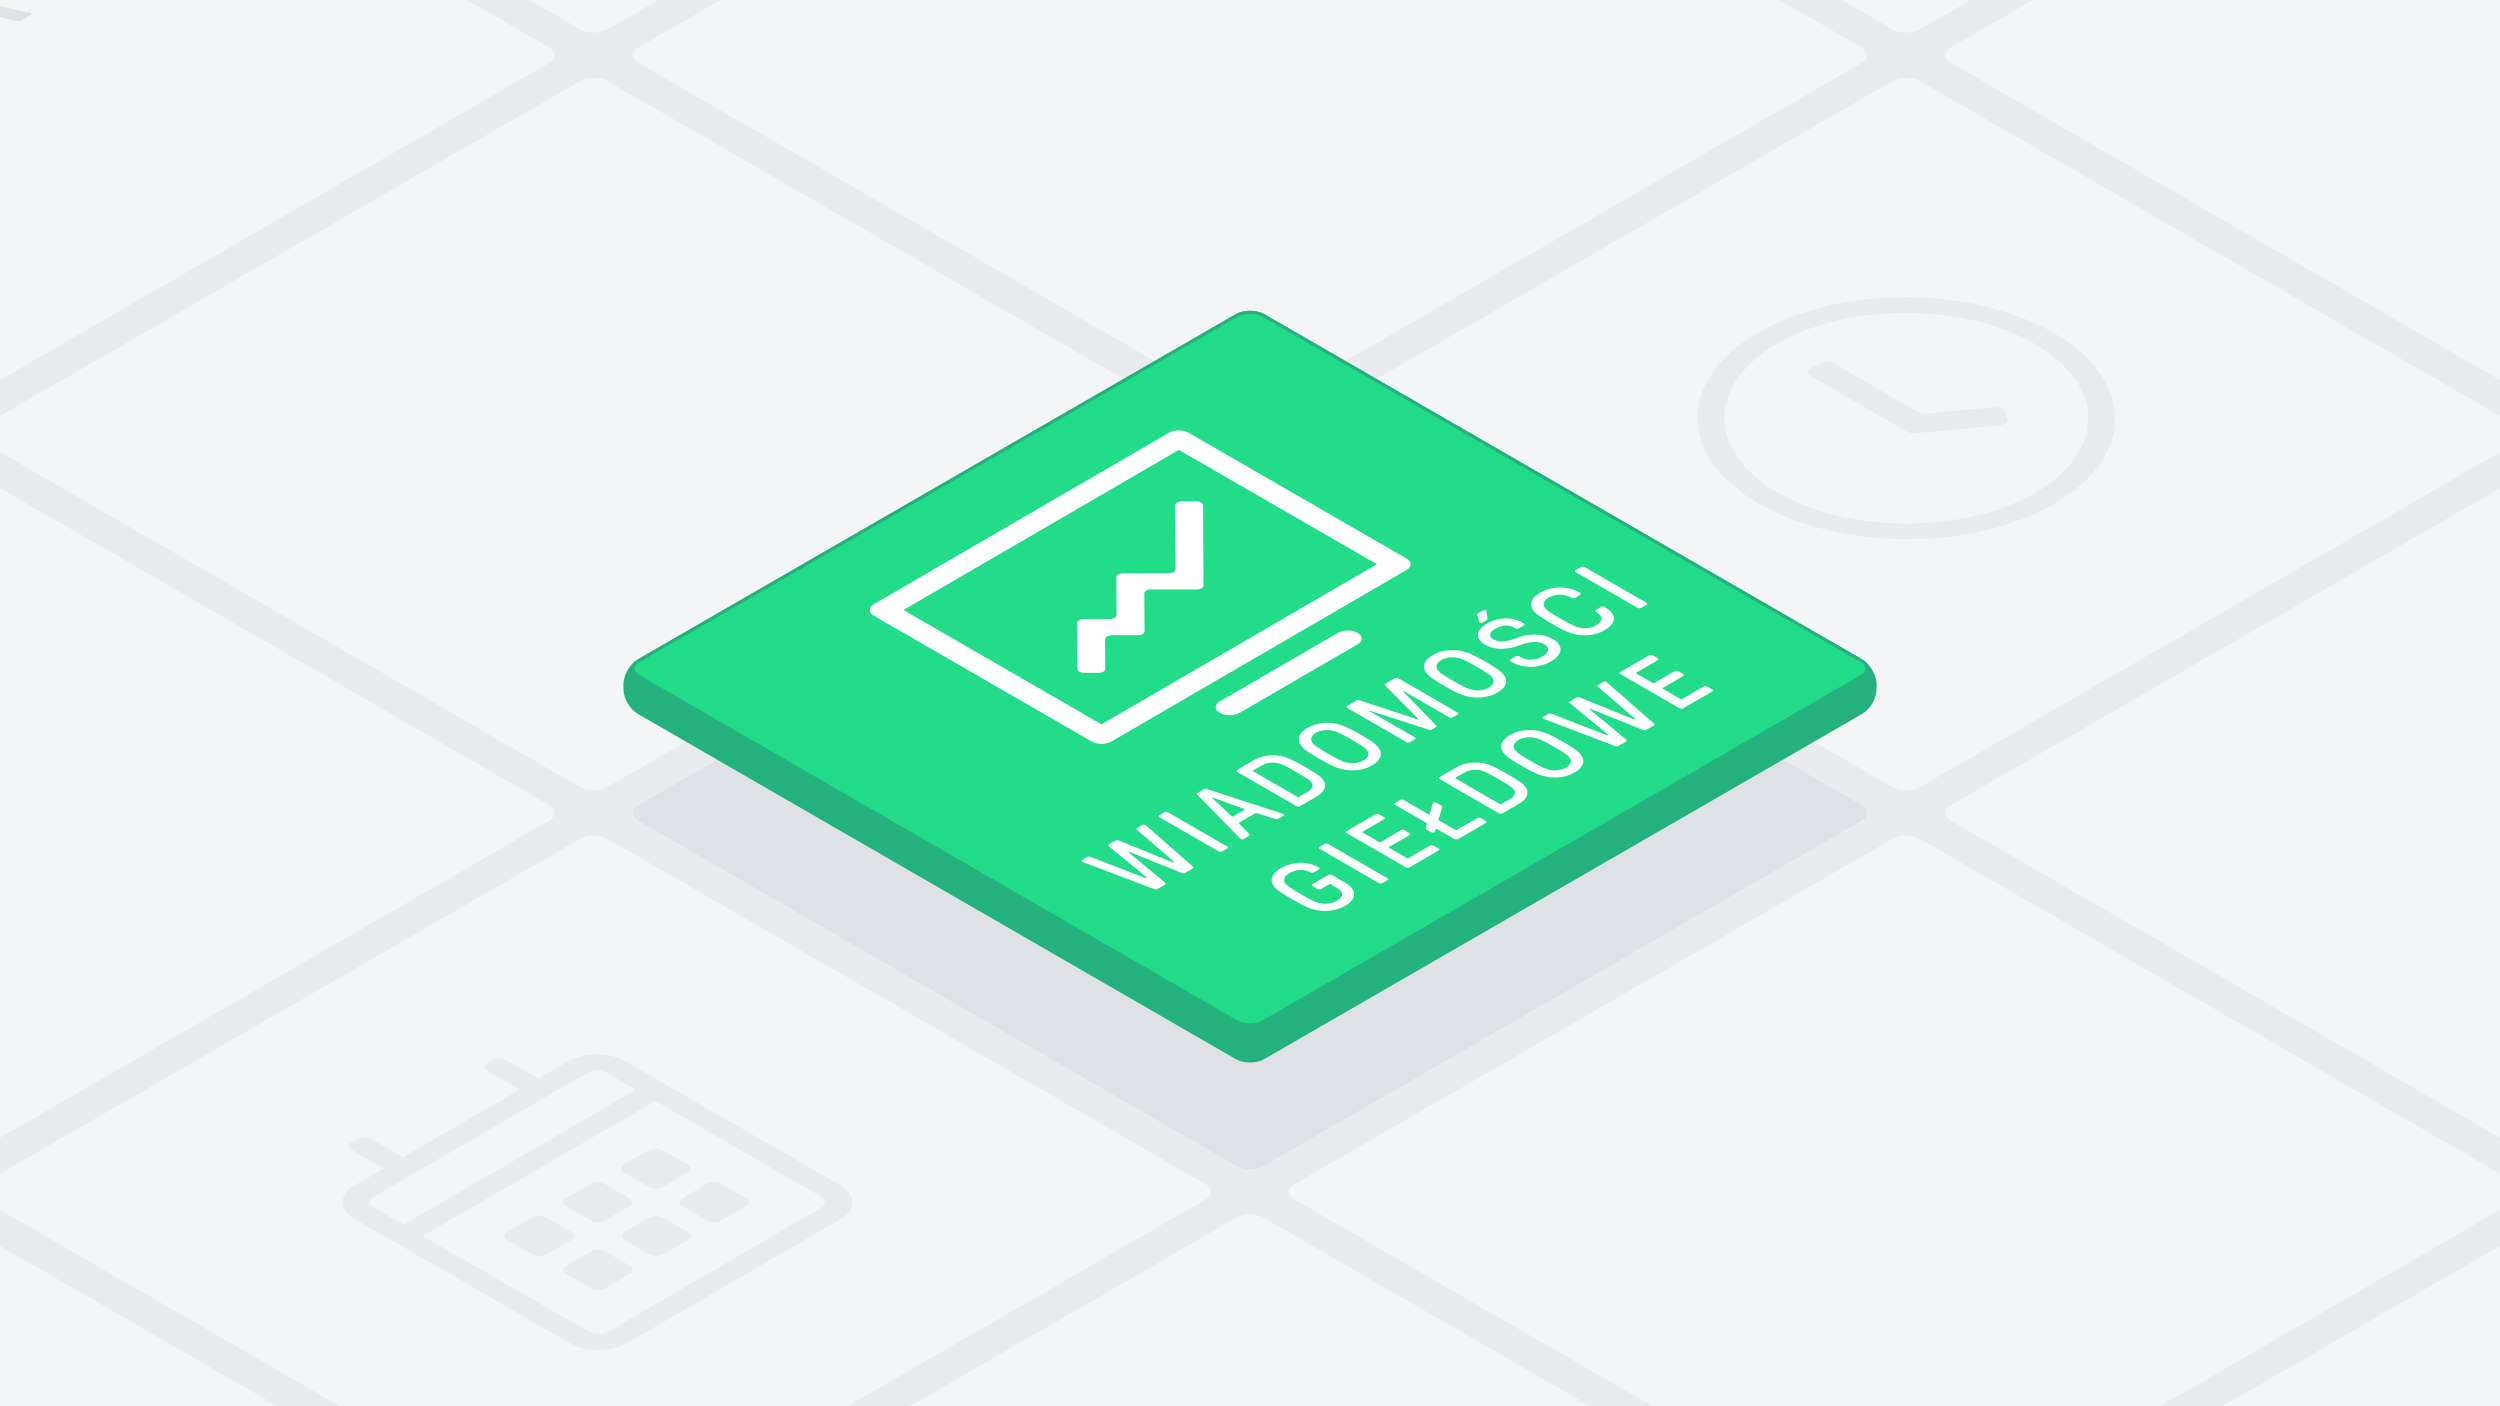 <svg xmlns="http://www.w3.org/2000/svg" viewBox="0 0 1600 900"><defs><style>.cls-1{fill:#e9ecef;}.cls-2{fill:#dee2e6;}.cls-3{fill:#f4f5f7;}.cls-4{isolation:isolate;}.cls-5{fill:#24b17d;}.cls-6{fill:none;stroke:#24b17d;stroke-miterlimit:10;stroke-width:2px;}.cls-7{fill:#22dc8a;}.cls-8{fill:#fff;}</style></defs><g id="Background"><rect class="cls-1" x="-180" y="-100.499" width="1960" height="1116.999"/></g><g id="Small-20x1"><path class="cls-2" d="M791.34,746.222c4.763,2.75,12.557,2.75,17.32,0l382.68-220.94c4.763-2.75,4.763-7.25,0-10L808.66,294.342c-4.763-2.75-12.557-2.75-17.32,0L408.66,515.282c-4.763,2.75-4.763,7.25,0,10Z"/><path class="cls-3" d="M371.34,503.735c4.763,2.75,12.557,2.75,17.32,0L771.34,282.8c4.763-2.75,4.763-7.25,0-10L388.66,51.855c-4.763-2.75-12.557-2.75-17.32,0L-11.34,272.8c-4.763,2.75-4.763,7.25,0,10Z"/><path class="cls-3" d="M-48.66,261.248c4.763,2.75,12.557,2.75,17.32,0L351.34,40.307c4.763-2.75,4.763-7.25,0-10L-31.34-190.632c-4.763-2.75-12.557-2.75-17.32,0L-431.34,30.308c-4.763,2.75-4.763,7.25,0,10Z"/><path class="cls-3" d="M1211.34,988.709c4.763,2.75,12.557,2.75,17.32,0l382.68-220.94c4.763-2.75,4.763-7.25,0-10l-382.68-220.94c-4.763-2.75-12.557-2.75-17.32,0L828.66,757.769c-4.763,2.75-4.763,7.25,0,10Z"/><path class="cls-3" d="M1631.34,1231.2c4.763,2.75,12.557,2.75,17.32,0l382.68-220.941c4.763-2.75,4.763-7.25,0-10l-382.68-220.94c-4.763-2.75-12.557-2.75-17.32,0l-382.68,220.941c-4.763,2.75-4.763,7.25,0,10Z"/><path class="cls-3" d="M371.34,988.71c4.763,2.75,12.557,2.75,17.32,0L771.34,767.769c4.763-2.75,4.763-7.25,0-10L388.66,536.829c-4.763-2.75-12.557-2.75-17.32,0L-11.34,757.77c-4.763,2.75-4.763,7.25,0,10Z"/><path class="cls-3" d="M-48.66,746.223c4.763,2.75,12.557,2.75,17.32,0L351.34,525.282c4.763-2.75,4.763-7.25,0-10L-31.34,294.342c-4.763-2.75-12.557-2.75-17.32,0l-382.68,220.94c-4.763,2.75-4.763,7.25,0,10Z"/><path class="cls-3" d="M791.34,1231.2c4.763,2.75,12.557,2.75,17.32,0l382.68-220.941c4.763-2.75,4.763-7.25,0-10L808.66,779.317c-4.763-2.75-12.557-2.75-17.32,0l-382.68,220.94c-4.763,2.75-4.763,7.25,0,10Z"/><path class="cls-3" d="M-48.66,1231.2c4.763,2.75,12.557,2.75,17.32,0l382.68-220.94c4.763-2.75,4.763-7.25,0-10L-31.34,779.317c-4.763-2.75-12.557-2.75-17.32,0l-382.68,220.94c-4.763,2.75-4.763,7.25,0,10Z"/><path class="cls-3" d="M1211.34,503.735c4.763,2.75,12.557,2.75,17.32,0L1611.34,282.8c4.763-2.75,4.763-7.25,0-10L1228.66,51.855c-4.763-2.75-12.557-2.75-17.32,0L828.66,272.8c-4.763,2.75-4.763,7.25,0,10Z"/><path class="cls-3" d="M791.34,261.248c4.763,2.75,12.557,2.75,17.32,0L1191.34,40.307c4.763-2.75,4.763-7.25,0-10L808.66-190.632c-4.763-2.75-12.557-2.75-17.32,0L408.66,30.308c-4.763,2.75-4.763,7.25,0,10Z"/><path class="cls-3" d="M371.34,18.761c4.763,2.75,12.557,2.75,17.32,0L771.34-202.18c4.763-2.75,4.763-7.25,0-10L388.66-433.12c-4.763-2.75-12.557-2.75-17.32,0L-11.34-212.179c-4.763,2.75-4.763,7.25,0,10Z"/><path class="cls-3" d="M1631.34,746.222c4.763,2.75,12.557,2.75,17.32,0l382.68-220.94c4.763-2.75,4.763-7.25,0-10l-382.68-220.94c-4.763-2.75-12.557-2.75-17.32,0l-382.68,220.94c-4.763,2.75-4.763,7.25,0,10Z"/><path class="cls-3" d="M1631.34,261.248c4.763,2.75,12.557,2.75,17.32,0L2031.34,40.307c4.763-2.75,4.763-7.25,0-10L1648.66-190.632c-4.763-2.75-12.557-2.75-17.32,0L1248.66,30.308c-4.763,2.75-4.763,7.25,0,10Z"/><path class="cls-3" d="M1211.34,18.761c4.763,2.75,12.557,2.75,17.32,0L1611.34-202.18c4.763-2.75,4.763-7.25,0-10L1228.66-433.12c-4.763-2.75-12.557-2.75-17.32,0L828.66-212.179c-4.763,2.75-4.763,7.25,0,10Z"/><g class="cls-4"><path class="cls-2" d="M19.661,8.431a.694.694,0,0,1,.359.391c.1.3-.029.549-.41.77l-6.527,3.794a2.441,2.441,0,0,1-2,.188L-7.313,8.951a.783.783,0,0,0-.6.03c-.146.084-.164.2-.049.346L.087,19.962c.378.431.272.818-.325,1.165L-6.765,24.92a2.113,2.113,0,0,1-1.354.217,1.817,1.817,0,0,1-.708-.217.944.944,0,0,1-.377-.38L-19.645,9.077a1.463,1.463,0,0,0-.423-.435,3.784,3.784,0,0,0-.8-.273L-44.2,3.238a2.488,2.488,0,0,1-.693-.25.854.854,0,0,1-.386-.4c-.116-.3,0-.556.365-.766l6.28-3.65a2.646,2.646,0,0,1,1.9-.125l16.162,4a.783.783,0,0,0,.6-.03c.146-.085.164-.2.049-.346l-6.951-9.349c-.308-.471-.24-.836.216-1.1l6.28-3.649a2.075,2.075,0,0,1,1.329-.218,1.806,1.806,0,0,1,.693.213,1.227,1.227,0,0,1,.43.414l8.98,13.532a1.921,1.921,0,0,0,.46.457,3.42,3.42,0,0,0,.765.251L18.953,8.177A2.484,2.484,0,0,1,19.661,8.431Z"/></g><g class="cls-4"><path class="cls-1" d="M365.483,788.331c2.573,1.486,2.587,3.919.031,5.4l-15.5,9.006a10.32,10.32,0,0,1-9.33,0l-15.591-9c-2.573-1.485-2.586-3.918-.03-5.4l15.5-9a10.32,10.32,0,0,1,9.33,0Z"/><path class="cls-1" d="M440.1,788.335c2.573,1.485,2.587,3.918.03,5.4l-15.49,9a10.325,10.325,0,0,1-9.329,0l-15.6-9.006c-2.573-1.485-2.587-3.918-.03-5.4l15.49-9a10.325,10.325,0,0,1,9.329,0Z"/><path class="cls-1" d="M537.867,758.62c10.33,5.964,10.385,15.644.121,21.608l-136.352,79.24c-10.264,5.964-26.975,5.964-37.305,0L227.086,780.23c-10.33-5.964-10.385-15.644-.121-21.609l18.591-10.8-20.271-11.7c-2.573-1.485-2.587-3.918-.031-5.4l3.1-1.8a10.32,10.32,0,0,1,9.33,0l20.271,11.7,74.367-43.217-20.271-11.7c-2.573-1.485-2.587-3.918-.031-5.4l3.1-1.8a10.314,10.314,0,0,1,9.324,0l20.271,11.7,18.6-10.808c10.263-5.964,26.975-5.965,37.305,0ZM389.16,852.265l136.353-79.239c3.406-1.98,3.388-5.224-.041-7.2L419.423,704.6,270.676,791.038l106.049,61.227a13.758,13.758,0,0,0,12.435,0M258.194,783.831l148.747-86.442-18.713-10.8a13.758,13.758,0,0,0-12.435,0L239.44,765.824c-3.406,1.98-3.388,5.223.041,7.2l18.713,10.8"/></g><path class="cls-1" d="M477.284,766.726c2.573,1.485,2.593,3.915.036,5.4l-15.5,9.006a10.327,10.327,0,0,1-9.33,0l-15.6-9c-2.572-1.486-2.586-3.919-.03-5.4l15.5-9.006a10.306,10.306,0,0,1,9.323,0Z"/><path class="cls-1" d="M402.916,809.944c2.573,1.485,2.587,3.918.031,5.4l-15.5,9a10.318,10.318,0,0,1-9.329,0l-15.6-9c-2.573-1.486-2.587-3.919-.03-5.4l15.5-9.006a10.325,10.325,0,0,1,9.329,0Z"/><path class="cls-1" d="M402.666,766.723c2.573,1.485,2.587,3.918.031,5.4l-15.49,9a10.324,10.324,0,0,1-9.33,0l-15.591-9c-2.573-1.486-2.586-3.919-.03-5.4l15.49-9a10.325,10.325,0,0,1,9.329,0Z"/><path class="cls-1" d="M439.85,745.114c2.573,1.485,2.593,3.915.037,5.4l-15.5,9.006a10.327,10.327,0,0,1-9.33,0l-15.591-9c-2.573-1.485-2.587-3.918-.03-5.4l15.5-9a10.309,10.309,0,0,1,9.323,0Z"/><path class="cls-1" d="M1314.2,212.919c52.38,30.241,52.656,79.246.616,109.488s-136.641,30.242-189.02,0-52.656-79.247-.617-109.489S1261.819,182.677,1314.2,212.919ZM1137.948,315.345c45.842,26.466,119.547,26.2,164.634,0,45.544-26.467,44.839-69.157-.543-95.359-45.842-26.467-119.534-26.2-164.621,0-45.544,26.467-44.852,69.157.53,95.359"/><path class="cls-1" d="M1284.631,268.061c.546,2.035-1.849,3.951-5.385,4.283l-53.4,4.9a9.844,9.844,0,0,1-5.568-1.061l-61.018-35.229c-2.522-1.456-2.542-3.841-.03-5.3l5.315-3.089a10.134,10.134,0,0,1,9.152,0l55.936,32.294,46.388-4.235a9.623,9.623,0,0,1,5.562,1.04,3.741,3.741,0,0,1,1.851,2.093Z"/></g><g id="Artwork"><path class="cls-5" d="M791.34,676.94c4.763,2.75,12.557,2.75,17.32,0L1191.34,456c4.763-2.75,8.66-9.5,8.66-15v-3.094c0-5.5-3.9-12.25-8.66-15L808.66,201.966c-4.763-2.75-12.557-2.75-17.32,0L408.66,422.906c-4.763,2.75-8.66,9.5-8.66,15V441c0,5.5,3.9,12.25,8.66,15Z"/><path class="cls-6" d="M791.34,676.94c4.763,2.75,12.557,2.75,17.32,0L1191.34,456c4.763-2.75,8.66-9.5,8.66-15v-3.094c0-5.5-3.9-12.25-8.66-15L808.66,201.966c-4.763-2.75-12.557-2.75-17.32,0L408.66,422.906c-4.763,2.75-8.66,9.5-8.66,15V441c0,5.5,3.9,12.25,8.66,15Z"/><path class="cls-7" d="M791.34,653.846c4.763,2.75,12.557,2.75,17.32,0l382.68-220.94c4.763-2.75,4.763-7.25,0-10L808.66,201.966c-4.763-2.75-12.557-2.75-17.32,0L408.66,422.906c-4.763,2.75-4.763,7.25,0,10Z"/><path class="cls-6" d="M791.34,653.846c4.763,2.75,12.557,2.75,17.32,0l382.68-220.94c4.763-2.75,4.763-7.25,0-10L808.66,201.966c-4.763-2.75-12.557-2.75-17.32,0L408.66,422.906c-4.763,2.75-4.763,7.25,0,10Z"/><path class="cls-8" d="M785.342,541.738a.777.777,0,0,1,.462.663.766.766,0,0,1-.455.664l-3.139,1.824a2.6,2.6,0,0,1-2.292,0l-37.924-21.9a.773.773,0,0,1-.462-.663.764.764,0,0,1,.454-.664l3.14-1.824a2.6,2.6,0,0,1,2.291,0Z"/><path class="cls-8" d="M900.166,357.463c3.486,2.013,3.5,5.3.041,7.314l-188.9,109.776a13.969,13.969,0,0,1-12.632,0l-139.435-80.5c-3.486-2.013-3.5-5.3-.035-7.317l188.9-109.776a13.957,13.957,0,0,1,12.626,0ZM704.933,463.575l176.3-102.455L754.48,287.938l-176.3,102.456,126.755,73.181"/><path class="cls-8" d="M868.844,405.03c3.485,2.013,3.51,5.305.047,7.317l-75.56,43.911a13.984,13.984,0,0,1-12.639,0c-3.486-2.013-3.5-5.305-.034-7.317l75.56-43.911A13.957,13.957,0,0,1,868.844,405.03Z"/><path class="cls-8" d="M883.33,484.593q-1.044,2.8-5.151,5.191a23.53,23.53,0,0,1-8.95,3,27.98,27.98,0,0,1-9.306-.317,31.879,31.879,0,0,1-7.141-2.4q-3.588-1.674-8.534-4.53t-7.842-4.925a15.046,15.046,0,0,1-4.179-4.132,5.815,5.815,0,0,1-.578-5.389q1.044-2.8,5.157-5.194a23.5,23.5,0,0,1,8.944-3,28.216,28.216,0,0,1,9.312.314,32.51,32.51,0,0,1,7.148,2.407q3.588,1.675,8.527,4.526t7.849,4.929a15.3,15.3,0,0,1,4.173,4.128A5.862,5.862,0,0,1,883.33,484.593Zm-15.5,3.683a12.981,12.981,0,0,0,4.891-1.644,6.066,6.066,0,0,0,2.816-2.835,3.519,3.519,0,0,0-.272-3.1,10.765,10.765,0,0,0-3.34-3.118c-1.731-1.169-3.985-2.566-6.781-4.18s-5.216-2.916-7.239-3.915a21.544,21.544,0,0,0-5.395-1.924,17.116,17.116,0,0,0-5.359-.148,12.959,12.959,0,0,0-4.885,1.641,6.087,6.087,0,0,0-2.822,2.838,3.515,3.515,0,0,0,.278,3.1,10.547,10.547,0,0,0,3.34,3.119q2.587,1.758,6.782,4.18t7.239,3.914a21.1,21.1,0,0,0,5.394,1.925,17.08,17.08,0,0,0,5.353.151"/><path class="cls-8" d="M847.507,504.879q-1.129,2.719-4.9,4.91l-10.561,6.137a2.6,2.6,0,0,1-2.291,0l-37.925-21.9a.71.71,0,0,1-.008-1.327l10.562-6.137a23.1,23.1,0,0,1,8.46-2.854,27.438,27.438,0,0,1,9.223.233,28.061,28.061,0,0,1,6.657,2.322q3.5,1.692,8.445,4.545t7.874,4.877a13.741,13.741,0,0,1,4.031,3.848A5.674,5.674,0,0,1,847.507,504.879Zm-16.066,5.076,5.709-3.318a6.076,6.076,0,0,0,2.506-2.521,3.014,3.014,0,0,0-.074-2.953,9.775,9.775,0,0,0-3.224-2.949q-2.586-1.725-6.782-4.151t-7.181-3.911a19.215,19.215,0,0,0-5.108-1.861,14.594,14.594,0,0,0-5.1-.033,12.821,12.821,0,0,0-4.344,1.459l-5.709,3.318q-.572.331,0,.664L830.3,509.955a1.072,1.072,0,0,0,1.145,0"/><path class="cls-8" d="M803.893,520.409a2.4,2.4,0,0,0-.914.295l-9.477,5.507q-.8.465-.28,1.1l6.28,6.535q.576.664-.223,1.128l-3.311,1.925a1.967,1.967,0,0,1-.941.25,1.6,1.6,0,0,1-.834-.151,3.59,3.59,0,0,1-.806-.663l-27.133-27.768a.54.54,0,0,1-.264-.579.956.956,0,0,1,.487-.55l4-2.322a2.249,2.249,0,0,1,.94-.28,2.033,2.033,0,0,1,1.007.148L820.447,520.6a5.84,5.84,0,0,1,1.148.465.478.478,0,0,1,.264.483.734.734,0,0,1-.43.545l-3.311,1.924a2.417,2.417,0,0,1-1.947.133l-11.3-3.616A1.82,1.82,0,0,0,803.893,520.409Zm-14.536,2.02,7.079-4.114q.493-.287.1-.512a1.544,1.544,0,0,0-.278-.118l-19.743-7.1q-.4-.165-.573-.066l-.114.066c-.076.045-.038.155.116.332l12.321,11.412.173.166a.869.869,0,0,0,.916-.066"/><path class="cls-8" d="M732.915,527.937l.748.564,29.93,26.208a.54.54,0,0,1,.258.583.93.93,0,0,1-.481.545l-4.852,2.82a2.279,2.279,0,0,1-.947.284,2.008,2.008,0,0,1-1-.151l-33.639-13.535a.711.711,0,0,0-.63-.034c-.153.089-.133.21.059.365l23.478,19.441a.538.538,0,0,1,.257.583.934.934,0,0,1-.48.545l-4.853,2.82a2.274,2.274,0,0,1-.946.284,2.006,2.006,0,0,1-1-.151l-45.345-17.251-.976-.432q-.4-.231-.347-.53c.038-.2.246-.41.627-.631l3.083-1.791a2.152,2.152,0,0,1,1.946-.133l35.3,13.635a.748.748,0,0,0,.688,0c.3-.177.3-.31.112-.464l-24.34-20a.541.541,0,0,1-.265-.579.955.955,0,0,1,.487-.549l4.111-2.389a2.24,2.24,0,0,1,.94-.28,2.04,2.04,0,0,1,1.006.147l34.616,14.034a.754.754,0,0,0,.688,0c.3-.177.3-.31.111-.465l-23.654-20.4q-.692-.6.222-1.128l3.083-1.791a2.488,2.488,0,0,1,1.086-.365A1.582,1.582,0,0,1,732.915,527.937Z"/><path class="cls-8" d="M932.858,456.01a.773.773,0,0,1,.462.664.762.762,0,0,1-.454.663L929.84,459.1a2.232,2.232,0,0,1-1.144.265,2.266,2.266,0,0,1-1.147-.265L898.7,442.441a.545.545,0,0,0-.484-.081c-.133.056-.152.163-.03.314L919.1,464.205c.5.464.419.888-.222,1.261l-2.4,1.393a2.46,2.46,0,0,1-2.176.133l-37.239-12.043c-.236-.085-.4-.085-.516,0s-.075.184.116.3L905.513,471.9a.71.71,0,0,1,.008,1.327l-3.026,1.758a2.224,2.224,0,0,1-1.144.265,2.253,2.253,0,0,1-1.147-.265l-37.925-21.9a.777.777,0,0,1-.462-.663.759.759,0,0,1,.455-.664l5.823-3.384a2.5,2.5,0,0,1,2.175-.133l36.782,12.109a.571.571,0,0,0,.515-.033c.146-.085.171-.188.056-.3L886.6,438.759q-.759-.692.222-1.261l5.823-3.384a2.608,2.608,0,0,1,2.291,0Z"/><path class="cls-8" d="M951.215,390.956l.829,4.843q.119.731-1.023,1.394l-2.284,1.327a1.674,1.674,0,0,1-.857.232,1.573,1.573,0,0,1-.8-.2.821.821,0,0,1-.347-.464l-1.283-4.247a1.181,1.181,0,0,1-.087-.748c.056-.21.271-.424.651-.645l3.369-1.958a1.412,1.412,0,0,1,.775-.184,1.531,1.531,0,0,1,.714.184A.565.565,0,0,1,951.215,390.956Z"/><path class="cls-8" d="M1053.676,385.739a.742.742,0,0,1,.008,1.387l-3.273,1.9a2.7,2.7,0,0,1-2.393,0L1008.472,366.2a.814.814,0,0,1-.481-.689.8.8,0,0,1,.479-.693l3.273-1.9a2.307,2.307,0,0,1,1.189-.277,2.358,2.358,0,0,1,1.2.273Z"/><path class="cls-8" d="M1026.8,388.368q6.09,3.516,6.056,7.531t-5.915,7.431a23.928,23.928,0,0,1-8.943,3.038,27.565,27.565,0,0,1-9.312-.284,31.031,31.031,0,0,1-7.052-2.389q-3.5-1.659-8.624-4.611t-7.983-4.977a14.794,14.794,0,0,1-4.153-4.08,5.713,5.713,0,0,1-.514-5.389q1.1-2.8,5.209-5.194a25.787,25.787,0,0,1,25.831.033.642.642,0,0,1,.379.615.832.832,0,0,1-.487.645l-3.2,1.858a2.6,2.6,0,0,1-2.291,0,14.591,14.591,0,0,0-14.777,0,6.372,6.372,0,0,0-2.873,2.868,3.263,3.263,0,0,0,.33,3.137,11.953,11.953,0,0,0,3.454,3.119q2.645,1.791,6.667,4.114t7.124,3.848a22.926,22.926,0,0,0,5.4,1.99,15.657,15.657,0,0,0,5.417.181,13.442,13.442,0,0,0,4.941-1.673q3.426-1.992,3.445-4.265t-3.493-4.295a.777.777,0,0,1-.462-.663.765.765,0,0,1,.455-.664l3.2-1.858a2.313,2.313,0,0,1,1.118-.28A2,2,0,0,1,1026.8,388.368Z"/><path class="cls-8" d="M997.909,418.51a13.552,13.552,0,0,1-5.16,4.692,26.535,26.535,0,0,1-17.075,3.3,22.393,22.393,0,0,1-7.951-2.739l-.919-.531a.773.773,0,0,1-.462-.664.764.764,0,0,1,.454-.663l3.2-1.858a2.249,2.249,0,0,1,1.144-.266,2.274,2.274,0,0,1,1.147.266l.92.531a12.488,12.488,0,0,0,6.856,1.54,15.447,15.447,0,0,0,7.288-2.1q3.14-1.825,3.477-3.915c.222-1.393-.555-2.6-2.317-3.616a12.3,12.3,0,0,0-6.678-1.607,30.813,30.813,0,0,0-9.128,2.071,34.45,34.45,0,0,1-12.04,2.271,20.492,20.492,0,0,1-10.242-2.7,9.07,9.07,0,0,1-4.23-4.265,5.115,5.115,0,0,1,.546-4.711,13.726,13.726,0,0,1,4.983-4.427,23.917,23.917,0,0,1,11.583-3.336,20.834,20.834,0,0,1,11.152,2.772l.747.431a.773.773,0,0,1,.462.664.764.764,0,0,1-.454.663l-3.14,1.825a2.608,2.608,0,0,1-2.291,0l-.747-.431a10.107,10.107,0,0,0-5.761-1.313,13.842,13.842,0,0,0-6.206,1.943q-3.025,1.758-3.327,3.6T955.9,409.2a10.609,10.609,0,0,0,6.282,1.276,38.184,38.184,0,0,0,9.633-2.536,28.592,28.592,0,0,1,11.617-1.759,23.156,23.156,0,0,1,10.441,2.92,9.9,9.9,0,0,1,4.435,4.412A5.377,5.377,0,0,1,997.909,418.51Z"/><path class="cls-8" d="M963.482,438.014q-1.044,2.8-5.157,5.194a23.5,23.5,0,0,1-8.944,3,28.1,28.1,0,0,1-9.312-.313,32.129,32.129,0,0,1-7.141-2.4q-3.588-1.675-8.534-4.531t-7.843-4.924a15.212,15.212,0,0,1-4.179-4.132,5.844,5.844,0,0,1-.571-5.393q1.044-2.8,5.151-5.191a23.53,23.53,0,0,1,8.95-3,28.093,28.093,0,0,1,9.306.317,32.225,32.225,0,0,1,7.147,2.407q3.59,1.675,8.528,4.527t7.849,4.928a15.147,15.147,0,0,1,4.173,4.129A5.837,5.837,0,0,1,963.482,438.014Zm-15.5,3.683a12.959,12.959,0,0,0,4.885-1.641,6.087,6.087,0,0,0,2.822-2.838,3.515,3.515,0,0,0-.278-3.1A10.638,10.638,0,0,0,952.07,431q-2.586-1.758-6.782-4.18t-7.239-3.915a21.338,21.338,0,0,0-5.394-1.924,17.079,17.079,0,0,0-5.353-.151,12.981,12.981,0,0,0-4.891,1.644,6.066,6.066,0,0,0-2.816,2.835,3.52,3.52,0,0,0,.272,3.1,10.649,10.649,0,0,0,3.34,3.119q2.586,1.758,6.781,4.18t7.239,3.915a21.3,21.3,0,0,0,5.395,1.924,17.117,17.117,0,0,0,5.359.148"/><path class="cls-8" d="M860.751,564.817a12.516,12.516,0,0,1,5.214,4.891,5.6,5.6,0,0,1,.029,5.213,11.638,11.638,0,0,1-4.817,4.626,24.971,24.971,0,0,1-9.14,3.151,28.116,28.116,0,0,1-9.458-.2,31,31,0,0,1-7.052-2.388q-3.5-1.659-8.623-4.612t-7.983-4.976a14.769,14.769,0,0,1-4.153-4.081,5.8,5.8,0,0,1-.368-5.474q1.187-2.853,5.347-5.275a25.337,25.337,0,0,1,12.327-3.5,22.654,22.654,0,0,1,12.07,3.038.642.642,0,0,1,.379.615.835.835,0,0,1-.486.646l-3.2,1.857a2.6,2.6,0,0,1-2.291,0,11.756,11.756,0,0,0-6.507-1.544,14.659,14.659,0,0,0-6.836,2.042,6.975,6.975,0,0,0-3.019,2.953,3.338,3.338,0,0,0,.19,3.218,11.953,11.953,0,0,0,3.454,3.118q2.646,1.792,6.667,4.114t7.124,3.849a22.987,22.987,0,0,0,5.4,1.99,16.171,16.171,0,0,0,5.557.1,14.54,14.54,0,0,0,5.144-1.792q3.255-1.891,3.184-4.114T855.27,568l-3.5-2.024a1.073,1.073,0,0,0-1.146,0l-5.138,2.986a2.608,2.608,0,0,1-2.291,0l-3.16-1.825a.777.777,0,0,1-.462-.663.765.765,0,0,1,.455-.664l10.047-5.839a2.608,2.608,0,0,1,2.291,0Z"/><path class="cls-8" d="M920.652,542.987a.775.775,0,0,1,.462.663.764.764,0,0,1-.454.664L902.106,555.1a2.608,2.608,0,0,1-2.291,0L861.89,533.2a.775.775,0,0,1-.462-.664.765.765,0,0,1,.455-.663l18.439-10.716a2.608,2.608,0,0,1,2.291,0l3.16,1.825a.773.773,0,0,1,.462.663.764.764,0,0,1-.454.664l-13.587,7.9q-.572.332,0,.663l10.343,5.972a1.072,1.072,0,0,0,1.145,0l12.959-7.531a2.6,2.6,0,0,1,2.291,0l3.161,1.824a.778.778,0,0,1,.462.664.764.764,0,0,1-.455.663l-12.959,7.531q-.57.333,0,.664l11.205,6.469a1.072,1.072,0,0,0,1.145,0l13.7-7.962a2.608,2.608,0,0,1,2.291,0Z"/><path class="cls-8" d="M950.8,525.47a.777.777,0,0,1,.462.663.765.765,0,0,1-.455.664l-17.64,10.251a2.608,2.608,0,0,1-2.291,0l-11.895-6.867-.561,1.99a.915.915,0,0,1-.4.432,2.112,2.112,0,0,1-.966.265,1.83,1.83,0,0,1-1.038-.232l-2.758-1.593a2.22,2.22,0,0,1-.742-.6.984.984,0,0,1-.011-.829l.787-2.721-20.342-11.744a.777.777,0,0,1-.462-.663.765.765,0,0,1,.455-.664L896.078,512a2.608,2.608,0,0,1,2.291,0l16.492,9.522,2.192-7.465q0-.2.284-.365a2.015,2.015,0,0,1,.947-.217,1.9,1.9,0,0,1,1,.217l2.988,1.725a1.418,1.418,0,0,1,.583,1.659l-2.305,7.73,10.86,6.27a1.069,1.069,0,0,0,1.146,0l12.787-7.431a2.608,2.608,0,0,1,2.291,0Z"/><path class="cls-8" d="M887.883,562.03a.773.773,0,0,1,.462.663.764.764,0,0,1-.454.664l-3.14,1.824a2.6,2.6,0,0,1-2.291,0l-37.925-21.9a.778.778,0,0,1-.462-.664.764.764,0,0,1,.455-.663l3.139-1.825a2.6,2.6,0,0,1,2.291,0Z"/><path class="cls-8" d="M977.052,509.479q-1.131,2.719-4.9,4.91l-10.561,6.137a2.6,2.6,0,0,1-2.291,0l-37.925-21.9a.777.777,0,0,1-.462-.663.765.765,0,0,1,.455-.664l10.561-6.137a23.1,23.1,0,0,1,8.461-2.854,27.406,27.406,0,0,1,9.222.233,28.031,28.031,0,0,1,6.657,2.322q3.5,1.692,8.445,4.545t7.875,4.877a13.748,13.748,0,0,1,4.03,3.848A5.674,5.674,0,0,1,977.052,509.479Zm-16.066,5.076,5.708-3.318a6.075,6.075,0,0,0,2.507-2.522,3.014,3.014,0,0,0-.074-2.952,9.847,9.847,0,0,0-3.218-2.953q-2.6-1.719-6.788-4.147t-7.176-3.915a19.438,19.438,0,0,0-5.113-1.857,14.6,14.6,0,0,0-5.1-.033,12.8,12.8,0,0,0-4.345,1.459l-5.709,3.318q-.571.332,0,.663l28.156,16.257a1.073,1.073,0,0,0,1.146,0"/><path class="cls-8" d="M1027.958,436.359l.748.564,29.931,26.209a.538.538,0,0,1,.258.582.937.937,0,0,1-.481.545l-4.853,2.82a2.274,2.274,0,0,1-.946.284,2.006,2.006,0,0,1-1-.151l-33.64-13.535a.712.712,0,0,0-.63-.034c-.152.089-.132.21.06.365l23.477,19.441a.54.54,0,0,1,.258.583.934.934,0,0,1-.48.545l-4.853,2.82a2.274,2.274,0,0,1-.947.284,2.01,2.01,0,0,1-1-.151l-45.344-17.251-.976-.432q-.4-.231-.347-.53t.627-.631L990.9,456.9a2.154,2.154,0,0,1,1.947-.133l35.3,13.635a.746.746,0,0,0,.687,0c.305-.177.3-.309.112-.464l-24.34-20a.54.54,0,0,1-.264-.579.955.955,0,0,1,.487-.549l4.11-2.389a2.249,2.249,0,0,1,.941-.28,2.042,2.042,0,0,1,1.006.147l34.616,14.034a.752.752,0,0,0,.687,0c.305-.177.3-.31.112-.465l-23.655-20.4q-.69-.6.223-1.128l3.083-1.791a2.48,2.48,0,0,1,1.086-.365A1.58,1.58,0,0,1,1027.958,436.359Z"/><path class="cls-8" d="M1012.874,489.193q-1.044,2.8-5.151,5.19a23.531,23.531,0,0,1-8.95,3,28.093,28.093,0,0,1-9.306-.317,32.184,32.184,0,0,1-7.141-2.4q-3.59-1.675-8.534-4.53t-7.842-4.925a15.2,15.2,0,0,1-4.179-4.132,5.834,5.834,0,0,1-.578-5.389q1.044-2.8,5.158-5.194a23.475,23.475,0,0,1,8.943-3,28.13,28.13,0,0,1,9.312.313,32.254,32.254,0,0,1,7.148,2.408q3.588,1.674,8.527,4.526t7.849,4.929a15.159,15.159,0,0,1,4.173,4.128A5.84,5.84,0,0,1,1012.874,489.193Zm-15.5,3.683a13.01,13.01,0,0,0,4.891-1.644,6.065,6.065,0,0,0,2.816-2.835,3.519,3.519,0,0,0-.272-3.1,10.631,10.631,0,0,0-3.339-3.118q-2.588-1.76-6.782-4.18t-7.239-3.915a21.287,21.287,0,0,0-5.394-1.924,17.123,17.123,0,0,0-5.36-.148,12.97,12.97,0,0,0-4.885,1.64,6.093,6.093,0,0,0-2.822,2.839,3.512,3.512,0,0,0,.279,3.1,10.631,10.631,0,0,0,3.339,3.118q2.588,1.76,6.782,4.181t7.239,3.914a21.3,21.3,0,0,0,5.395,1.925,17.1,17.1,0,0,0,5.352.151"/><path class="cls-8" d="M1095.8,441.2a.773.773,0,0,1,.462.664.764.764,0,0,1-.454.663l-18.554,10.782a2.6,2.6,0,0,1-2.291,0l-37.925-21.9a.776.776,0,0,1-.462-.663.766.766,0,0,1,.455-.664l18.439-10.715a2.6,2.6,0,0,1,2.291,0l3.161,1.825a.777.777,0,0,1,.462.664.765.765,0,0,1-.455.663l-13.587,7.9q-.57.332,0,.664l10.343,5.971a1.073,1.073,0,0,0,1.146,0l12.959-7.531a2.608,2.608,0,0,1,2.291,0l3.16,1.825a.773.773,0,0,1,.462.663.764.764,0,0,1-.454.664l-12.959,7.531q-.571.332,0,.663l11.2,6.47a1.073,1.073,0,0,0,1.146,0l13.7-7.963a2.608,2.608,0,0,1,2.291,0Z"/><path class="cls-8" d="M768.636,321.632a2.263,2.263,0,0,1,1.324,1.823l.288,51.231c.008,1.415-2,2.58-4.446,2.584l-28.975,0c-2.457,0-4.461,1.165-4.453,2.588l.136,24.1c.008,1.415-2,2.584-4.447,2.584H711.721c-2.451,0-4.455,1.168-4.447,2.584l.1,18.936c.015,1.419-2,2.588-4.446,2.584h-8.923a6.408,6.408,0,0,1-3.148-.76,2.273,2.273,0,0,1-1.327-1.824l-.159-29.272c-.014-1.42,1.991-2.584,4.447-2.584h16.343c2.443,0,4.454-1.169,4.446-2.585l-.142-24.1c0-1.419,2-2.584,4.453-2.587l28.975,0c2.456,0,4.461-1.165,4.446-2.584l-.223-40.891c-.015-1.419,2-2.588,4.446-2.584h8.922A6.427,6.427,0,0,1,768.636,321.632Z"/></g></svg>